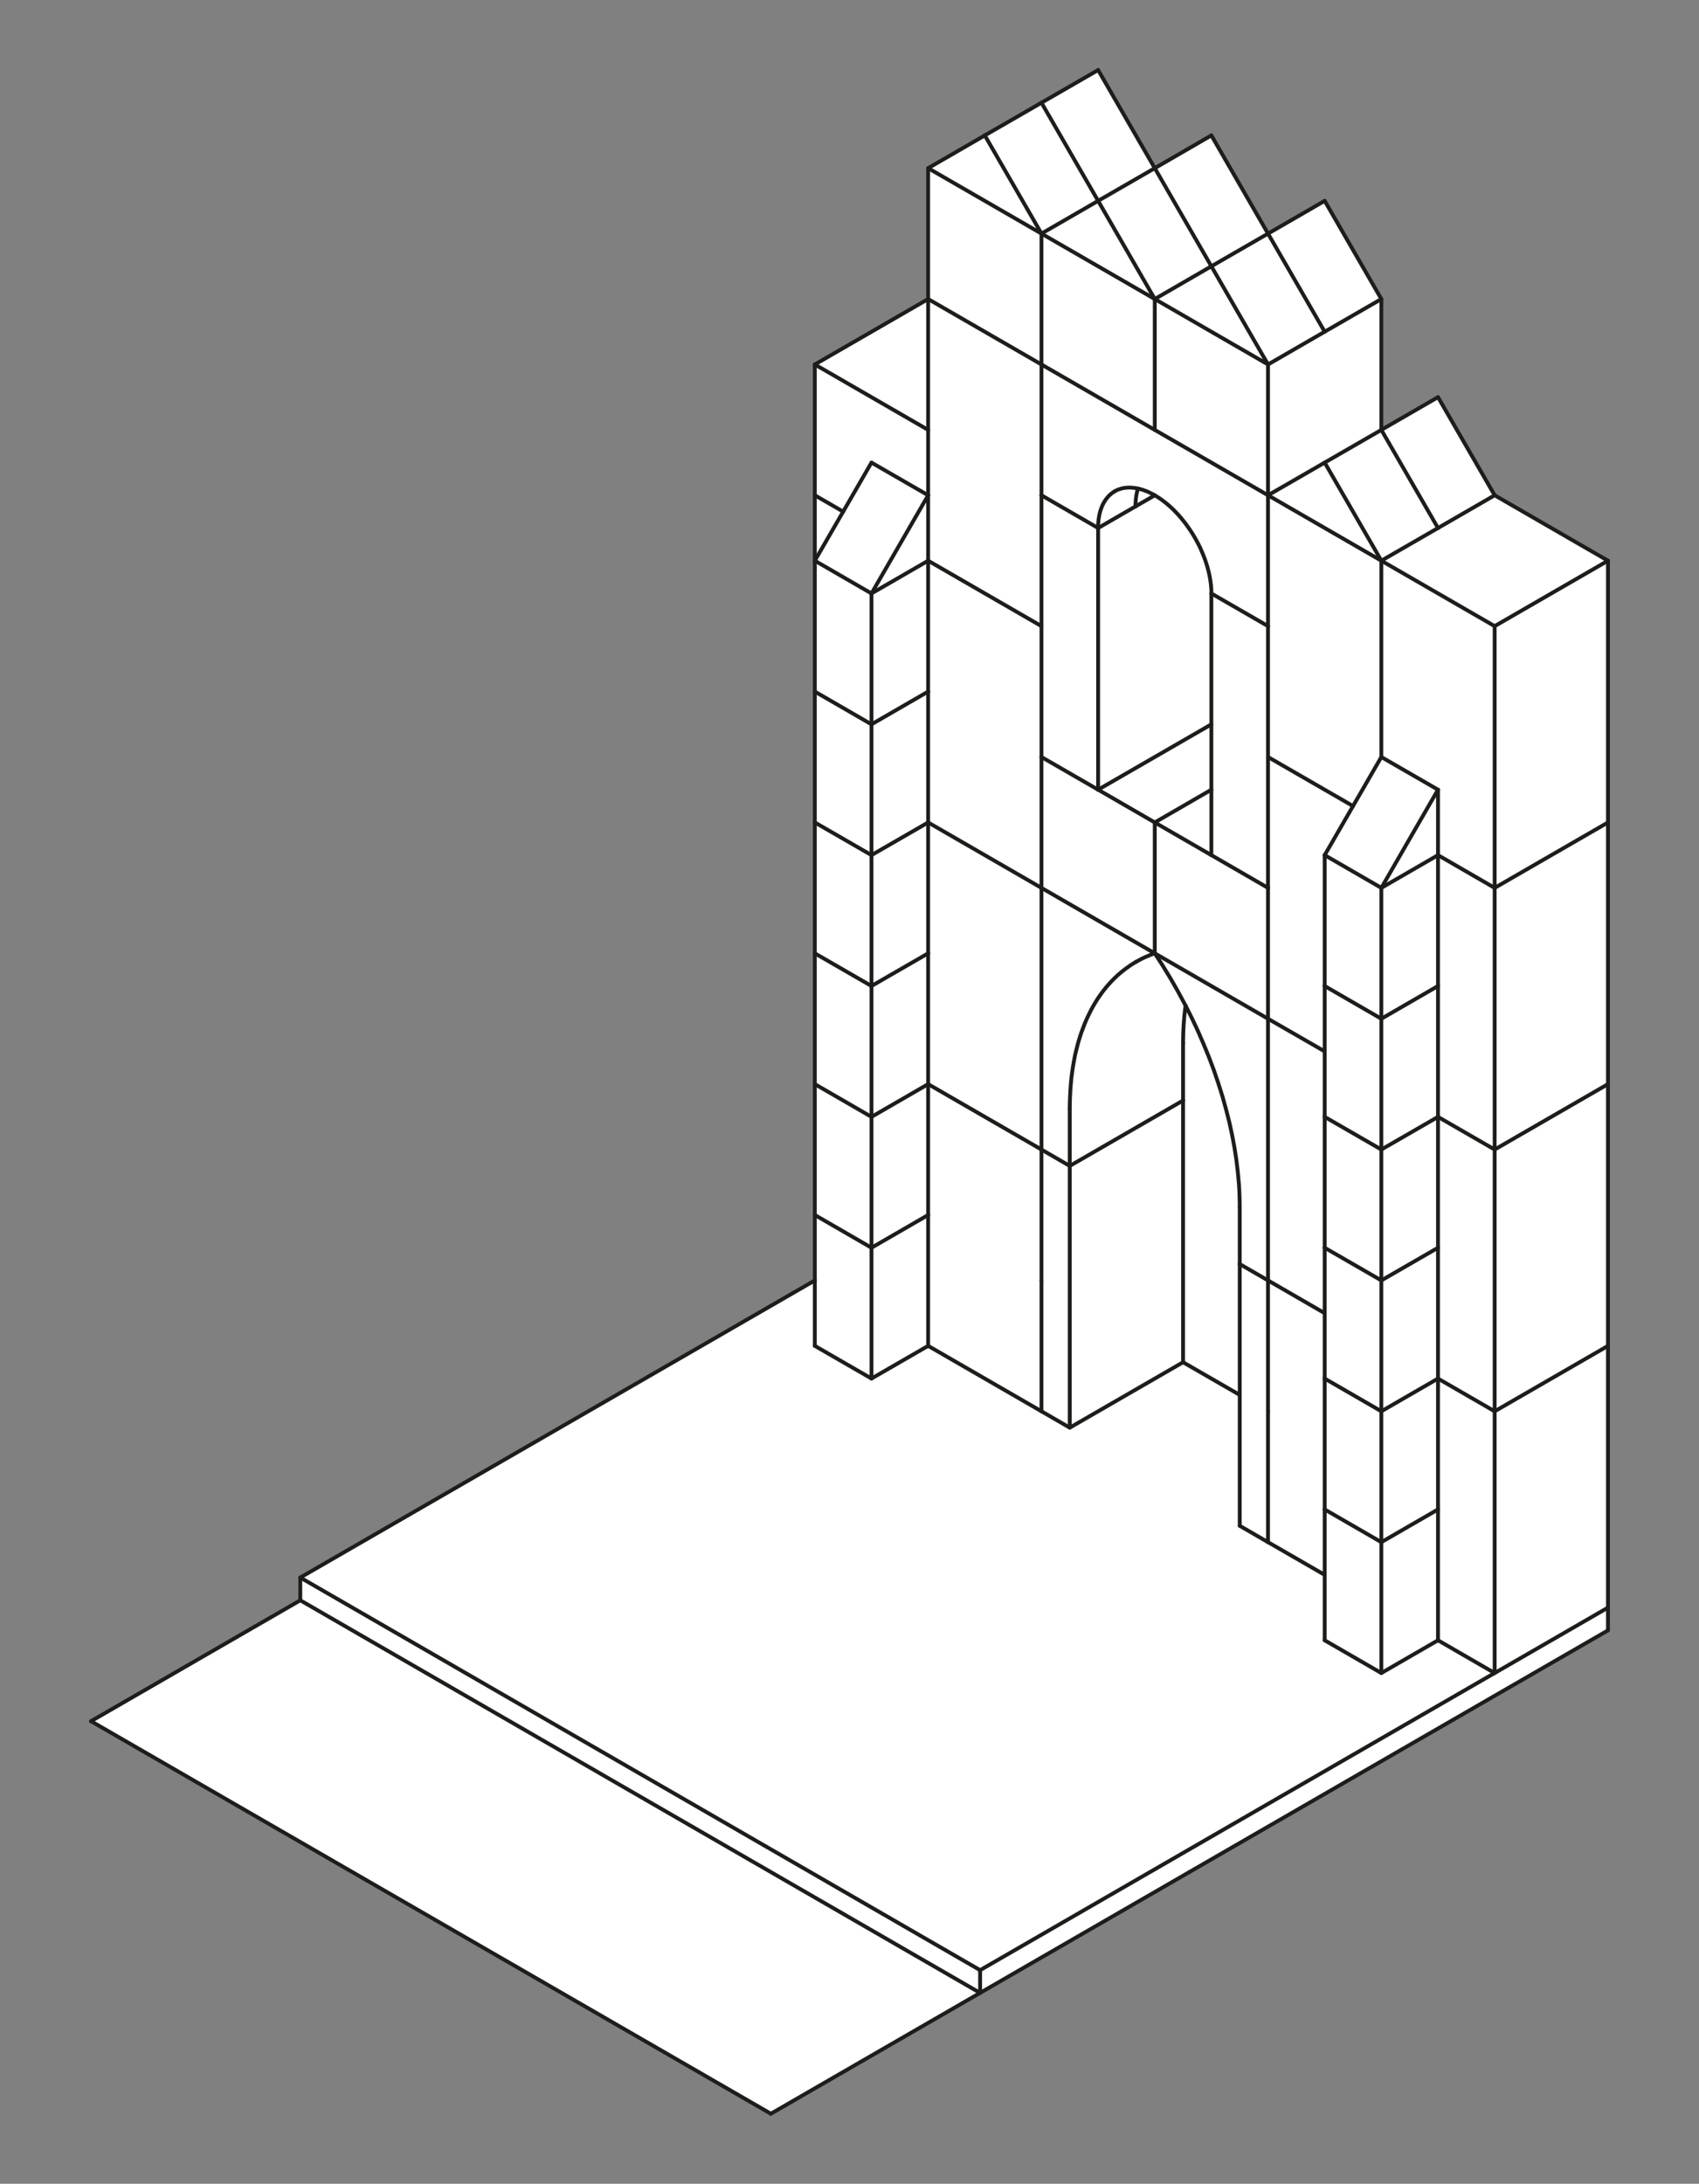 <svg xmlns="http://www.w3.org/2000/svg" viewBox="0 0 221 284"><rect x="0" y="0" width="221" height="284" fill="#808080" stroke="none"/><defs><style>.cls-1{fill:#fff;}.cls-2,.cls-3{fill:none;}.cls-2{stroke:#1d1d1b;stroke-linecap:round;stroke-linejoin:round;stroke-width:0.5px;}</style></defs><title>FranziskanerKlosterKirche</title><g id="Capa_2" data-name="Capa 2"><g id="Capa_2-2" data-name="Capa 2"><g id="POLYLINE"><polygon class="cls-1" points="209.15 209.07 209.15 212.03 154.71 243.46 127.49 259.18 127.49 256.22 194.41 217.58 194.42 217.58 209.15 209.07"/><polygon class="cls-1" points="209.15 175.03 209.15 209.07 194.42 217.58 194.42 183.54 209.15 175.03"/><polygon class="cls-1" points="209.15 140.99 209.15 175.03 194.42 183.54 194.42 149.5 209.15 140.99"/><polygon class="cls-1" points="209.15 106.96 209.15 140.99 194.42 149.5 194.42 115.47 209.15 106.96"/><polygon class="cls-1" points="209.15 72.92 209.15 106.96 194.42 115.47 194.42 81.43 209.15 72.92"/><polygon class="cls-1" points="209.15 72.92 194.42 81.43 179.68 72.92 187.05 68.67 194.42 64.41 209.15 72.92"/><polygon class="cls-1" points="194.42 183.54 194.42 217.58 194.41 217.58 187.05 213.32 187.05 196.3 187.05 179.29 194.42 183.54"/><polygon class="cls-1" points="194.42 149.5 194.42 183.54 187.05 179.29 187.05 179.28 187.05 162.27 187.05 145.25 194.42 149.5"/><polygon class="cls-1" points="194.42 115.47 194.42 149.5 187.05 145.25 187.05 128.23 187.05 111.21 194.42 115.47"/><polygon class="cls-1" points="194.42 81.43 194.42 115.47 187.05 111.21 187.05 102.7 179.68 98.45 179.68 72.92 194.42 81.43"/><rect class="cls-1" x="182.8" y="52.79" width="8.51" height="14.74" transform="translate(-5.01 101.62) rotate(-30.01)"/><polygon class="cls-1" points="187.05 213.32 194.41 217.58 127.49 256.22 39.06 205.16 105.99 166.52 105.99 175.03 113.36 179.28 120.73 175.03 135.46 183.54 139.15 185.67 153.89 177.16 161.26 181.41 161.26 198.43 164.94 200.56 172.31 204.81 172.31 213.32 179.68 217.58 187.04 213.32 187.05 213.32"/><polygon class="cls-1" points="187.05 196.3 187.05 213.32 187.04 213.32 179.68 217.58 179.68 200.56 187.05 196.3"/><polygon class="cls-1" points="187.05 179.29 187.05 196.3 179.68 200.56 179.68 183.54 187.04 179.28 187.05 179.29"/><polygon class="cls-1" points="187.05 179.28 187.05 179.29 187.04 179.28 187.05 179.28"/><polygon class="cls-1" points="187.05 162.27 187.05 179.28 187.04 179.28 179.68 183.54 179.68 166.52 187.05 162.27"/><polygon class="cls-1" points="187.05 145.25 187.05 162.27 179.68 166.52 179.68 149.5 187.05 145.25"/><polygon class="cls-1" points="187.05 128.23 187.05 145.25 179.68 149.5 179.68 132.49 187.05 128.23"/><polygon class="cls-1" points="187.05 111.21 187.05 128.23 179.68 132.49 179.68 115.47 187.05 111.21"/><polygon class="cls-1" points="187.05 102.7 187.05 111.21 179.68 115.47 187.05 102.7"/><rect class="cls-1" x="175.43" y="57.05" width="8.51" height="14.74" transform="translate(-8.13 98.5) rotate(-30.01)"/><polygon class="cls-1" points="187.05 102.7 179.68 115.47 172.31 111.21 175.99 104.83 179.68 98.45 187.05 102.7"/><polygon class="cls-1" points="179.68 200.56 179.68 217.58 172.31 213.32 172.31 204.81 172.31 196.3 179.68 200.56"/><polygon class="cls-1" points="179.68 183.54 179.68 200.56 172.31 196.3 172.31 179.28 179.68 183.54"/><polygon class="cls-1" points="179.68 166.52 179.68 183.54 172.31 179.28 172.31 170.78 172.31 162.27 179.68 166.52"/><polygon class="cls-1" points="179.68 149.5 179.68 166.52 172.31 162.27 172.31 145.25 179.68 149.5"/><polygon class="cls-1" points="172.31 136.73 172.31 128.23 179.68 132.49 179.68 149.5 172.31 145.25 172.31 136.73"/><polygon class="cls-1" points="179.68 115.47 179.68 132.49 172.31 128.23 172.31 111.21 179.68 115.47"/><polygon class="cls-1" points="179.68 72.92 179.68 98.45 175.99 104.83 164.94 98.45 164.94 81.43 164.94 64.41 179.68 72.92"/><polygon class="cls-1" points="179.68 38.89 179.68 55.91 172.31 60.16 164.94 64.41 164.94 47.4 172.31 43.14 179.68 38.89"/><polygon class="cls-1" points="172.31 26.12 179.68 38.89 172.31 43.14 164.94 30.38 172.31 26.12"/><polygon class="cls-1" points="172.31 60.16 179.68 72.92 164.94 64.41 172.31 60.16"/><polygon class="cls-1" points="175.99 104.83 172.31 111.21 172.31 128.23 172.31 136.73 164.94 132.49 164.94 115.47 164.94 98.45 175.99 104.83"/><polygon class="cls-1" points="172.31 196.3 172.31 204.81 164.94 200.56 164.94 183.54 164.94 166.52 172.31 170.78 172.31 179.28 172.31 196.3"/><polygon class="cls-1" points="172.31 162.27 172.31 170.78 164.94 166.52 164.94 132.49 172.31 136.73 172.31 145.25 172.31 162.27"/><polygon class="cls-1" points="164.94 30.38 172.31 43.14 164.94 47.4 157.57 34.63 164.94 30.38"/><polygon class="cls-1" points="164.94 183.54 164.94 200.56 161.26 198.43 161.26 181.41 161.26 164.39 164.94 166.52 164.94 183.54"/><polygon class="cls-1" points="164.94 132.49 164.94 166.52 161.26 164.39 161.26 156.93 161.25 156.2 161.23 155.46 161.19 154.71 161.15 153.95 161.01 152.4 160.82 150.82 160.57 149.21 160.26 147.57 159.89 145.91 159.47 144.23 158.99 142.54 158.46 140.84 157.87 139.14 157.23 137.45 156.55 135.76 155.81 134.08 155.03 132.42 154.21 130.79 154.21 130.78 153.27 129.02 152.28 127.3 151.26 125.61 150.2 123.98 164.94 132.49"/><polygon class="cls-1" points="164.94 115.47 164.94 132.49 150.2 123.98 150.2 106.96 157.57 111.21 164.94 115.47"/><polygon class="cls-1" points="164.94 98.45 164.94 115.47 157.57 111.21 157.57 102.72 157.57 102.7 157.57 94.2 157.57 77.18 164.94 81.43 164.94 98.45"/><polygon class="cls-1" points="164.94 64.41 164.94 81.43 157.57 77.18 157.57 76.99 157.56 76.79 157.55 76.6 157.54 76.4 157.52 76.19 157.5 75.98 157.48 75.77 157.45 75.56 157.38 75.12 157.29 74.67 157.18 74.21 157.05 73.75 156.91 73.27 156.75 72.79 156.57 72.31 156.37 71.83 156.15 71.34 155.92 70.86 155.68 70.39 155.41 69.91 155.14 69.45 154.85 69 154.55 68.56 154.23 68.13 153.91 67.72 153.59 67.32 153.25 66.94 152.91 66.58 152.57 66.24 152.23 65.91 151.89 65.61 151.54 65.33 151.37 65.2 151.2 65.07 151.03 64.95 150.86 64.83 150.7 64.72 150.53 64.61 150.37 64.51 150.2 64.41 150.04 64.32 149.87 64.23 149.71 64.15 149.54 64.07 149.37 63.99 149.2 63.92 149.03 63.85 148.86 63.78 148.69 63.72 148.52 63.67 148.35 63.62 148.17 63.57 148.03 63.54 148 63.53 147.83 63.5 147.66 63.47 147.49 63.45 147.32 63.43 147.15 63.42 147.07 63.41 146.98 63.41 146.9 63.41 146.82 63.41 146.73 63.41 146.65 63.42 146.57 63.42 146.49 63.43 146.41 63.44 146.33 63.45 146.25 63.46 146.17 63.47 146.09 63.49 146.01 63.5 145.94 63.52 145.86 63.54 145.78 63.56 145.71 63.59 145.63 63.61 145.56 63.64 145.48 63.66 145.41 63.69 145.34 63.72 145.27 63.75 145.2 63.79 145.13 63.82 145.06 63.86 144.99 63.9 144.92 63.94 144.86 63.98 144.79 64.02 144.73 64.07 144.67 64.11 144.6 64.16 144.54 64.21 144.48 64.26 144.42 64.31 144.36 64.36 144.31 64.42 144.25 64.47 144.19 64.53 144.14 64.59 144.09 64.65 144.03 64.71 143.98 64.77 143.93 64.83 143.88 64.9 143.84 64.96 143.79 65.03 143.74 65.1 143.7 65.17 143.66 65.24 143.61 65.31 143.57 65.38 143.53 65.45 143.49 65.53 143.42 65.68 143.35 65.84 143.29 65.99 143.22 66.16 143.17 66.32 143.12 66.49 143.07 66.66 143.03 66.84 142.99 67.01 142.96 67.19 142.93 67.37 142.9 67.55 142.88 67.74 142.86 67.92 142.85 68.11 142.84 68.29 142.83 68.48 142.83 68.67 135.46 64.41 135.46 47.4 150.2 55.91 164.94 64.41"/><polygon class="cls-1" points="164.94 47.4 164.94 64.41 150.2 55.91 150.2 38.89 164.94 47.4"/><polygon class="cls-1" points="157.57 17.61 164.94 30.38 157.57 34.63 150.2 21.87 157.57 17.61"/><polygon class="cls-1" points="157.57 34.63 164.94 47.4 150.2 38.89 157.57 34.63"/><polygon class="cls-1" points="161.26 164.39 161.26 181.41 153.89 177.16 153.89 143.12 153.89 135.66 153.91 134.41 153.97 133.18 154.01 132.57 154.07 131.97 154.14 131.37 154.21 130.79 155.03 132.42 155.81 134.08 156.55 135.76 157.23 137.45 157.87 139.14 158.46 140.84 158.99 142.54 159.47 144.23 159.89 145.91 160.26 147.57 160.57 149.21 160.82 150.82 161.01 152.4 161.15 153.95 161.19 154.71 161.23 155.46 161.25 156.2 161.26 156.93 161.26 164.39"/><polygon class="cls-1" points="157.57 102.72 157.57 111.21 150.2 106.96 157.57 102.7 157.57 102.72"/><polygon class="cls-1" points="157.57 94.2 157.57 102.7 150.2 106.96 142.83 102.7 157.57 94.2"/><polygon class="cls-1" points="157.57 77.18 157.57 94.2 142.83 102.7 142.83 68.67 147.7 65.86 150.19 64.42 150.2 64.41 150.37 64.51 150.53 64.61 150.7 64.72 150.86 64.83 151.03 64.95 151.2 65.07 151.37 65.2 151.54 65.33 151.89 65.61 152.23 65.91 152.57 66.24 152.91 66.58 153.25 66.94 153.59 67.32 153.91 67.72 154.23 68.13 154.55 68.56 154.85 69 155.14 69.45 155.41 69.91 155.68 70.39 155.92 70.86 156.15 71.34 156.37 71.83 156.57 72.31 156.75 72.79 156.91 73.27 157.05 73.75 157.18 74.21 157.29 74.67 157.38 75.12 157.45 75.56 157.48 75.77 157.5 75.98 157.52 76.19 157.54 76.4 157.55 76.6 157.56 76.79 157.57 76.99 157.57 77.18"/><polygon class="cls-1" points="150.2 21.87 157.57 34.63 150.2 38.89 142.83 26.12 150.2 21.87"/><polygon class="cls-1" points="154.21 130.78 154.21 130.79 154.14 131.37 154.07 131.97 154.01 132.57 153.97 133.18 153.91 134.41 153.89 135.66 153.89 143.12 139.15 151.63 139.15 144.16 139.16 143.36 139.18 142.57 139.22 141.78 139.28 140.99 139.36 140.22 139.45 139.46 139.57 138.7 139.69 137.96 139.84 137.23 140.01 136.51 140.19 135.8 140.39 135.11 140.61 134.43 140.84 133.77 141.1 133.12 141.37 132.49 141.66 131.88 141.96 131.28 142.12 130.99 142.28 130.71 142.45 130.42 142.62 130.15 142.79 129.88 142.97 129.61 143.15 129.35 143.34 129.09 143.53 128.84 143.72 128.59 143.92 128.35 144.12 128.12 144.33 127.89 144.53 127.66 144.75 127.44 144.96 127.23 145.18 127.02 145.4 126.81 145.62 126.62 145.85 126.42 146.08 126.24 146.32 126.05 146.55 125.88 146.79 125.71 147.04 125.54 147.28 125.38 147.53 125.23 147.78 125.08 148.07 124.92 148.37 124.76 148.67 124.61 148.97 124.47 149.27 124.34 149.58 124.21 149.89 124.09 150.2 123.98 151.26 125.61 152.28 127.3 153.27 129.02 154.21 130.78"/><polygon class="cls-1" points="153.89 143.12 153.89 177.16 139.15 185.67 139.15 151.63 153.89 143.12"/><polygon class="cls-1" points="150.2 106.96 150.2 123.98 149.95 123.83 135.46 115.47 135.46 98.45 142.83 102.7 150.2 106.96"/><polygon class="cls-1" points="150.2 38.89 150.2 55.91 135.46 47.4 135.46 30.38 150.2 38.89"/><rect class="cls-1" x="138.58" y="10.25" width="8.51" height="14.74" transform="translate(10.34 73.8) rotate(-30.01)"/><polygon class="cls-1" points="142.83 26.12 150.2 38.89 135.46 30.38 142.83 26.12"/><polygon class="cls-1" points="150.2 64.41 150.19 64.42 147.7 65.86 147.7 65.56 147.72 65.26 147.73 65.11 147.74 64.96 147.76 64.81 147.78 64.67 147.8 64.52 147.82 64.38 147.85 64.23 147.88 64.09 147.91 63.95 147.95 63.81 147.98 63.67 148.03 63.54 148.17 63.57 148.35 63.62 148.52 63.67 148.69 63.72 148.86 63.78 149.03 63.85 149.2 63.92 149.37 63.99 149.54 64.07 149.71 64.15 149.87 64.23 150.04 64.32 150.2 64.41"/><polygon class="cls-1" points="150.2 123.98 149.89 124.09 149.58 124.21 149.27 124.34 148.97 124.47 148.67 124.61 148.37 124.76 148.07 124.92 147.78 125.08 147.53 125.23 147.28 125.38 147.04 125.54 146.79 125.71 146.55 125.88 146.32 126.05 146.08 126.24 145.85 126.42 145.62 126.62 145.4 126.81 145.18 127.02 144.96 127.23 144.75 127.44 144.53 127.66 144.33 127.89 144.12 128.12 143.92 128.35 143.72 128.59 143.53 128.84 143.34 129.09 143.15 129.35 142.97 129.61 142.79 129.88 142.62 130.15 142.45 130.42 142.28 130.71 142.12 130.99 141.96 131.28 141.66 131.88 141.37 132.49 141.1 133.12 140.84 133.77 140.61 134.43 140.39 135.11 140.19 135.8 140.01 136.51 139.84 137.23 139.69 137.96 139.57 138.7 139.45 139.46 139.36 140.22 139.28 140.99 139.22 141.78 139.18 142.57 139.16 143.36 139.15 144.16 139.15 151.63 135.46 149.5 135.46 115.47 149.95 123.83 150.2 123.98"/><polygon class="cls-1" points="148.03 63.54 147.98 63.67 147.95 63.81 147.91 63.95 147.88 64.09 147.85 64.23 147.82 64.38 147.8 64.52 147.78 64.67 147.76 64.81 147.74 64.96 147.73 65.11 147.72 65.26 147.7 65.56 147.7 65.86 142.83 68.67 142.83 68.48 142.84 68.29 142.85 68.11 142.86 67.92 142.88 67.74 142.9 67.55 142.93 67.37 142.96 67.19 142.99 67.01 143.03 66.84 143.07 66.66 143.12 66.49 143.17 66.32 143.22 66.16 143.29 65.99 143.35 65.84 143.42 65.68 143.49 65.53 143.53 65.45 143.57 65.38 143.61 65.31 143.66 65.24 143.7 65.17 143.74 65.1 143.79 65.03 143.84 64.96 143.88 64.9 143.93 64.83 143.98 64.77 144.03 64.71 144.09 64.65 144.14 64.59 144.19 64.53 144.25 64.47 144.31 64.42 144.36 64.36 144.42 64.31 144.48 64.26 144.54 64.21 144.6 64.16 144.67 64.11 144.73 64.07 144.79 64.02 144.86 63.98 144.92 63.94 144.99 63.9 145.06 63.86 145.13 63.82 145.2 63.79 145.27 63.75 145.34 63.72 145.41 63.69 145.48 63.66 145.56 63.64 145.63 63.61 145.71 63.59 145.78 63.56 145.86 63.54 145.94 63.52 146.01 63.5 146.09 63.49 146.17 63.47 146.25 63.46 146.33 63.45 146.41 63.44 146.49 63.43 146.57 63.42 146.65 63.42 146.73 63.41 146.82 63.41 146.9 63.41 146.98 63.41 147.07 63.41 147.15 63.42 147.32 63.43 147.49 63.45 147.66 63.47 147.83 63.5 148 63.53 148.03 63.54"/><polygon class="cls-1" points="142.83 68.67 142.83 102.7 135.46 98.45 135.46 81.43 135.46 64.42 135.46 64.41 142.83 68.67"/><polygon class="cls-1" points="135.46 13.36 142.83 26.12 135.46 30.38 128.1 17.61 135.46 13.36"/><polygon class="cls-1" points="139.15 151.63 139.15 185.67 135.46 183.54 135.46 166.52 135.46 149.5 139.15 151.63"/><polygon class="cls-1" points="135.46 166.52 135.46 183.54 120.73 175.03 120.73 158.01 120.73 140.99 135.46 149.5 135.46 166.52"/><polygon class="cls-1" points="135.46 115.47 135.46 149.5 120.73 140.99 120.73 123.98 120.73 106.96 135.46 115.47"/><polygon class="cls-1" points="135.46 98.45 135.46 115.47 120.73 106.96 120.73 89.94 120.73 72.92 135.46 81.43 135.46 98.45"/><polygon class="cls-1" points="135.46 64.42 135.46 81.43 120.73 72.92 120.73 64.41 120.73 55.91 120.73 38.89 135.46 47.4 135.46 64.41 135.46 64.42"/><polygon class="cls-1" points="135.46 30.38 135.46 47.4 120.73 38.89 120.73 21.87 135.46 30.38"/><polygon class="cls-1" points="128.1 17.61 135.46 30.38 120.73 21.87 128.1 17.61"/><polygon class="cls-1" points="127.49 256.22 127.49 259.18 39.06 208.12 39.06 205.16 127.49 256.22"/><polygon class="cls-1" points="127.49 259.18 100.27 274.89 11.84 223.84 39.06 208.12 127.49 259.18"/><polygon class="cls-1" points="120.73 158.01 120.73 175.03 113.36 179.28 113.36 162.27 120.73 158.01"/><polygon class="cls-1" points="120.73 140.99 120.73 158.01 113.36 162.27 113.36 145.25 120.73 140.99"/><polygon class="cls-1" points="120.73 123.98 120.73 140.99 113.36 145.25 113.36 128.23 120.73 123.98"/><polygon class="cls-1" points="120.73 106.96 120.73 123.98 113.36 128.23 113.36 111.21 120.73 106.96"/><polygon class="cls-1" points="120.73 89.94 120.73 106.96 113.36 111.21 113.36 94.2 120.73 89.94"/><polygon class="cls-1" points="120.73 72.92 120.73 89.94 113.36 94.2 113.36 77.18 120.73 72.92"/><polygon class="cls-1" points="120.73 64.41 120.73 72.92 113.36 77.18 120.73 64.41"/><polygon class="cls-1" points="120.73 55.91 120.73 64.41 113.36 60.16 109.67 66.54 105.99 64.41 105.99 47.4 120.73 55.91"/><polygon class="cls-1" points="120.73 38.89 120.73 55.91 105.99 47.4 120.73 38.89"/><polygon class="cls-1" points="120.73 64.41 113.36 77.18 105.99 72.92 109.67 66.54 113.36 60.16 120.73 64.41"/><polygon class="cls-1" points="113.36 162.27 113.36 179.28 105.99 175.03 105.99 166.52 105.99 158.01 113.36 162.27"/><polygon class="cls-1" points="113.36 145.25 113.36 162.27 105.99 158.01 105.99 140.99 113.36 145.25"/><polygon class="cls-1" points="113.36 128.23 113.36 145.25 105.99 140.99 105.99 123.98 113.36 128.23"/><polygon class="cls-1" points="113.36 111.21 113.36 128.23 105.99 123.98 105.99 106.96 113.36 111.21"/><polygon class="cls-1" points="113.36 94.2 113.36 111.21 105.99 106.96 105.99 89.94 113.36 94.2"/><polygon class="cls-1" points="113.36 77.18 113.36 94.2 105.99 89.94 105.99 72.92 113.36 77.18"/><polygon class="cls-1" points="109.67 66.54 105.99 72.92 105.99 64.41 109.67 66.54"/></g><g id="POLYLINE-2" data-name="POLYLINE"><line class="cls-2" x1="105.99" y1="47.4" x2="120.73" y2="38.89"/></g><g id="POLYLINE-3" data-name="POLYLINE"><line class="cls-2" x1="164.94" y1="64.41" x2="164.94" y2="81.43"/></g><g id="POLYLINE-4" data-name="POLYLINE"><line class="cls-2" x1="172.31" y1="196.3" x2="172.31" y2="179.28"/></g><g id="POLYLINE-5" data-name="POLYLINE"><line class="cls-2" x1="179.68" y1="200.56" x2="172.31" y2="196.3"/></g><g id="POLYLINE-6" data-name="POLYLINE"><line class="cls-2" x1="187.05" y1="179.28" x2="187.05" y2="196.3"/></g><g id="POLYLINE-7" data-name="POLYLINE"><line class="cls-2" x1="187.05" y1="196.3" x2="179.68" y2="200.56"/></g><g id="POLYLINE-8" data-name="POLYLINE"><line class="cls-2" x1="172.31" y1="128.23" x2="172.31" y2="111.21"/></g><g id="POLYLINE-9" data-name="POLYLINE"><line class="cls-2" x1="179.68" y1="132.49" x2="172.31" y2="128.23"/></g><g id="POLYLINE-10" data-name="POLYLINE"><line class="cls-2" x1="187.05" y1="111.21" x2="187.05" y2="128.23"/></g><g id="POLYLINE-11" data-name="POLYLINE"><line class="cls-2" x1="187.05" y1="128.23" x2="179.68" y2="132.49"/></g><g id="POLYLINE-12" data-name="POLYLINE"><line class="cls-2" x1="194.42" y1="115.47" x2="209.16" y2="106.96"/></g><g id="POLYLINE-13" data-name="POLYLINE"><line class="cls-2" x1="194.42" y1="64.41" x2="209.16" y2="72.92"/></g><g id="POLYLINE-14" data-name="POLYLINE"><line class="cls-2" x1="209.16" y1="106.96" x2="209.16" y2="72.92"/></g><g id="POLYLINE-15" data-name="POLYLINE"><line class="cls-2" x1="179.68" y1="72.92" x2="194.42" y2="81.43"/></g><g id="POLYLINE-16" data-name="POLYLINE"><line class="cls-2" x1="209.16" y1="72.92" x2="194.42" y2="81.43"/></g><g id="POLYLINE-17" data-name="POLYLINE"><line class="cls-2" x1="164.94" y1="115.47" x2="157.57" y2="111.21"/></g><g id="POLYLINE-18" data-name="POLYLINE"><line class="cls-2" x1="120.73" y1="55.91" x2="105.99" y2="47.4"/></g><g id="POLYLINE-19" data-name="POLYLINE"><line class="cls-2" x1="105.99" y1="64.41" x2="105.99" y2="47.4"/></g><g id="POLYLINE-20" data-name="POLYLINE"><line class="cls-2" x1="157.57" y1="102.7" x2="150.21" y2="106.96"/></g><g id="POLYLINE-21" data-name="POLYLINE"><line class="cls-2" x1="179.68" y1="72.92" x2="179.68" y2="98.45"/></g><g id="POLYLINE-22" data-name="POLYLINE"><line class="cls-2" x1="194.42" y1="149.5" x2="209.16" y2="140.99"/></g><g id="POLYLINE-23" data-name="POLYLINE"><line class="cls-2" x1="209.16" y1="140.99" x2="209.16" y2="106.96"/></g><g id="POLYLINE-24" data-name="POLYLINE"><line class="cls-2" x1="179.68" y1="38.89" x2="172.31" y2="26.12"/></g><g id="POLYLINE-25" data-name="POLYLINE"><line class="cls-2" x1="172.31" y1="26.12" x2="164.94" y2="30.38"/></g><g id="POLYLINE-26" data-name="POLYLINE"><line class="cls-2" x1="179.68" y1="38.89" x2="172.31" y2="43.14"/></g><g id="POLYLINE-27" data-name="POLYLINE"><line class="cls-2" x1="164.94" y1="30.38" x2="157.57" y2="17.61"/></g><g id="POLYLINE-28" data-name="POLYLINE"><line class="cls-2" x1="157.57" y1="17.61" x2="150.21" y2="21.87"/></g><g id="POLYLINE-29" data-name="POLYLINE"><line class="cls-2" x1="150.21" y1="55.91" x2="135.47" y2="47.4"/></g><g id="POLYLINE-30" data-name="POLYLINE"><line class="cls-2" x1="113.36" y1="94.2" x2="120.73" y2="89.94"/></g><g id="POLYLINE-31" data-name="POLYLINE"><line class="cls-2" x1="105.99" y1="89.94" x2="113.36" y2="94.2"/></g><g id="POLYLINE-32" data-name="POLYLINE"><line class="cls-2" x1="105.99" y1="72.92" x2="105.99" y2="89.94"/></g><g id="POLYLINE-33" data-name="POLYLINE"><line class="cls-2" x1="11.84" y1="223.84" x2="100.27" y2="274.89"/></g><g id="POLYLINE-34" data-name="POLYLINE"><polyline class="cls-2" points="150.21 123.98 151.26 125.61 152.29 127.3 153.27 129.02 154.22 130.79"/></g><g id="POLYLINE-35" data-name="POLYLINE"><line class="cls-2" x1="161.26" y1="156.93" x2="161.26" y2="164.39"/></g><g id="POLYLINE-36" data-name="POLYLINE"><line class="cls-2" x1="179.68" y1="55.91" x2="172.31" y2="60.16"/></g><g id="POLYLINE-37" data-name="POLYLINE"><line class="cls-2" x1="179.68" y1="72.92" x2="172.31" y2="60.16"/></g><g id="POLYLINE-38" data-name="POLYLINE"><line class="cls-2" x1="187.05" y1="68.67" x2="179.68" y2="72.92"/></g><g id="POLYLINE-39" data-name="POLYLINE"><line class="cls-2" x1="187.05" y1="111.21" x2="194.42" y2="115.47"/></g><g id="POLYLINE-40" data-name="POLYLINE"><line class="cls-2" x1="194.42" y1="81.43" x2="194.42" y2="115.47"/></g><g id="POLYLINE-41" data-name="POLYLINE"><line class="cls-2" x1="157.57" y1="111.21" x2="157.57" y2="102.72"/></g><g id="POLYLINE-42" data-name="POLYLINE"><line class="cls-2" x1="172.31" y1="162.27" x2="172.31" y2="145.25"/></g><g id="POLYLINE-43" data-name="POLYLINE"><line class="cls-2" x1="179.68" y1="166.52" x2="172.31" y2="162.27"/></g><g id="POLYLINE-44" data-name="POLYLINE"><line class="cls-2" x1="187.05" y1="145.25" x2="187.05" y2="162.27"/></g><g id="POLYLINE-45" data-name="POLYLINE"><line class="cls-2" x1="187.05" y1="162.27" x2="179.68" y2="166.52"/></g><g id="POLYLINE-46" data-name="POLYLINE"><line class="cls-2" x1="179.68" y1="183.54" x2="172.31" y2="179.28"/></g><g id="POLYLINE-47" data-name="POLYLINE"><line class="cls-2" x1="187.05" y1="179.28" x2="179.68" y2="183.54"/></g><g id="POLYLINE-48" data-name="POLYLINE"><line class="cls-2" x1="179.68" y1="217.58" x2="172.31" y2="213.32"/></g><g id="POLYLINE-49" data-name="POLYLINE"><line class="cls-2" x1="187.05" y1="196.3" x2="187.05" y2="213.32"/></g><g id="POLYLINE-50" data-name="POLYLINE"><line class="cls-2" x1="187.05" y1="213.32" x2="179.68" y2="217.58"/></g><g id="POLYLINE-51" data-name="POLYLINE"><line class="cls-2" x1="194.42" y1="183.54" x2="209.16" y2="175.03"/></g><g id="POLYLINE-52" data-name="POLYLINE"><line class="cls-2" x1="209.16" y1="175.03" x2="209.16" y2="140.99"/></g><g id="POLYLINE-53" data-name="POLYLINE"><line class="cls-2" x1="187.06" y1="179.29" x2="194.42" y2="183.54"/></g><g id="POLYLINE-54" data-name="POLYLINE"><line class="cls-2" x1="164.94" y1="132.49" x2="172.32" y2="136.74"/></g><g id="POLYLINE-55" data-name="POLYLINE"><line class="cls-2" x1="164.94" y1="98.45" x2="176" y2="104.83"/></g><g id="POLYLINE-56" data-name="POLYLINE"><line class="cls-2" x1="150.21" y1="106.96" x2="157.57" y2="111.21"/></g><g id="POLYLINE-57" data-name="POLYLINE"><line class="cls-2" x1="164.94" y1="115.47" x2="164.94" y2="132.49"/></g><g id="POLYLINE-58" data-name="POLYLINE"><line class="cls-2" x1="164.94" y1="64.41" x2="150.21" y2="55.91"/></g><g id="POLYLINE-59" data-name="POLYLINE"><line class="cls-2" x1="179.68" y1="38.89" x2="179.68" y2="55.91"/></g><g id="POLYLINE-60" data-name="POLYLINE"><line class="cls-2" x1="157.57" y1="34.63" x2="150.21" y2="21.87"/></g><g id="POLYLINE-61" data-name="POLYLINE"><line class="cls-2" x1="150.21" y1="21.87" x2="142.84" y2="26.12"/></g><g id="POLYLINE-62" data-name="POLYLINE"><line class="cls-2" x1="150.21" y1="38.89" x2="142.84" y2="26.12"/></g><g id="POLYLINE-63" data-name="POLYLINE"><line class="cls-2" x1="142.84" y1="26.12" x2="135.47" y2="30.38"/></g><g id="POLYLINE-64" data-name="POLYLINE"><line class="cls-2" x1="135.47" y1="30.38" x2="150.21" y2="38.89"/></g><g id="POLYLINE-65" data-name="POLYLINE"><line class="cls-2" x1="142.84" y1="26.12" x2="135.47" y2="13.36"/></g><g id="POLYLINE-66" data-name="POLYLINE"><line class="cls-2" x1="135.47" y1="13.36" x2="128.1" y2="17.61"/></g><g id="POLYLINE-67" data-name="POLYLINE"><line class="cls-2" x1="135.47" y1="30.38" x2="128.1" y2="17.61"/></g><g id="POLYLINE-68" data-name="POLYLINE"><line class="cls-2" x1="128.1" y1="17.61" x2="120.73" y2="21.87"/></g><g id="POLYLINE-69" data-name="POLYLINE"><line class="cls-2" x1="120.73" y1="21.87" x2="135.47" y2="30.38"/></g><g id="POLYLINE-70" data-name="POLYLINE"><line class="cls-2" x1="194.42" y1="64.41" x2="187.05" y2="51.65"/></g><g id="POLYLINE-71" data-name="POLYLINE"><line class="cls-2" x1="187.05" y1="51.65" x2="179.68" y2="55.91"/></g><g id="POLYLINE-72" data-name="POLYLINE"><line class="cls-2" x1="187.05" y1="68.67" x2="179.68" y2="55.91"/></g><g id="POLYLINE-73" data-name="POLYLINE"><line class="cls-2" x1="194.42" y1="64.41" x2="187.05" y2="68.67"/></g><g id="POLYLINE-74" data-name="POLYLINE"><line class="cls-2" x1="150.21" y1="21.87" x2="142.84" y2="9.11"/></g><g id="POLYLINE-75" data-name="POLYLINE"><line class="cls-2" x1="142.84" y1="9.11" x2="135.47" y2="13.36"/></g><g id="POLYLINE-76" data-name="POLYLINE"><line class="cls-2" x1="135.47" y1="47.4" x2="135.47" y2="30.38"/></g><g id="POLYLINE-77" data-name="POLYLINE"><line class="cls-2" x1="120.73" y1="38.89" x2="120.73" y2="21.87"/></g><g id="POLYLINE-78" data-name="POLYLINE"><line class="cls-2" x1="127.49" y1="259.18" x2="39.06" y2="208.12"/></g><g id="POLYLINE-79" data-name="POLYLINE"><line class="cls-2" x1="39.06" y1="208.12" x2="39.06" y2="205.16"/></g><g id="POLYLINE-80" data-name="POLYLINE"><line class="cls-2" x1="39.06" y1="205.16" x2="105.99" y2="166.52"/></g><g id="POLYLINE-81" data-name="POLYLINE"><line class="cls-2" x1="127.49" y1="256.22" x2="127.49" y2="259.18"/></g><g id="POLYLINE-82" data-name="POLYLINE"><line class="cls-2" x1="209.16" y1="209.07" x2="209.16" y2="212.03"/></g><g id="POLYLINE-83" data-name="POLYLINE"><line class="cls-2" x1="164.94" y1="200.56" x2="172.31" y2="204.81"/></g><g id="POLYLINE-84" data-name="POLYLINE"><line class="cls-2" x1="164.94" y1="183.54" x2="164.94" y2="200.56"/></g><g id="POLYLINE-85" data-name="POLYLINE"><line class="cls-2" x1="194.42" y1="217.58" x2="209.16" y2="209.07"/></g><g id="POLYLINE-86" data-name="POLYLINE"><line class="cls-2" x1="209.16" y1="209.07" x2="209.16" y2="175.03"/></g><g id="POLYLINE-87" data-name="POLYLINE"><line class="cls-2" x1="135.47" y1="183.54" x2="135.47" y2="166.52"/></g><g id="POLYLINE-88" data-name="POLYLINE"><line class="cls-2" x1="153.89" y1="143.12" x2="153.89" y2="177.16"/></g><g id="POLYLINE-89" data-name="POLYLINE"><line class="cls-2" x1="139.15" y1="185.67" x2="153.89" y2="177.16"/></g><g id="POLYLINE-90" data-name="POLYLINE"><line class="cls-2" x1="139.15" y1="151.63" x2="135.47" y2="149.5"/></g><g id="POLYLINE-91" data-name="POLYLINE"><line class="cls-2" x1="139.15" y1="185.67" x2="135.47" y2="183.54"/></g><g id="POLYLINE-92" data-name="POLYLINE"><line class="cls-2" x1="153.89" y1="177.16" x2="161.26" y2="181.41"/></g><g id="POLYLINE-93" data-name="POLYLINE"><line class="cls-2" x1="194.42" y1="183.54" x2="194.42" y2="217.58"/></g><g id="POLYLINE-94" data-name="POLYLINE"><line class="cls-2" x1="139.15" y1="185.67" x2="139.15" y2="151.63"/></g><g id="POLYLINE-95" data-name="POLYLINE"><line class="cls-2" x1="187.05" y1="213.32" x2="194.42" y2="217.58"/></g><g id="POLYLINE-96" data-name="POLYLINE"><line class="cls-2" x1="187.04" y1="179.28" x2="187.05" y2="179.29"/></g><g id="POLYLINE-97" data-name="POLYLINE"><line class="cls-2" x1="179.68" y1="166.52" x2="179.68" y2="149.5"/></g><g id="POLYLINE-98" data-name="POLYLINE"><line class="cls-2" x1="187.05" y1="162.27" x2="187.05" y2="179.28"/></g><g id="POLYLINE-99" data-name="POLYLINE"><line class="cls-2" x1="179.68" y1="217.58" x2="179.68" y2="200.56"/></g><g id="POLYLINE-100" data-name="POLYLINE"><line class="cls-2" x1="194.42" y1="149.5" x2="194.42" y2="183.54"/></g><g id="POLYLINE-101" data-name="POLYLINE"><line class="cls-2" x1="187.05" y1="145.25" x2="194.42" y2="149.5"/></g><g id="POLYLINE-102" data-name="POLYLINE"><line class="cls-2" x1="39.06" y1="208.12" x2="11.84" y2="223.84"/></g><g id="POLYLINE-103" data-name="POLYLINE"><line class="cls-2" x1="157.57" y1="102.72" x2="157.57" y2="102.7"/></g><g id="POLYLINE-104" data-name="POLYLINE"><line class="cls-2" x1="154.71" y1="243.46" x2="209.16" y2="212.03"/></g><g id="POLYLINE-105" data-name="POLYLINE"><line class="cls-2" x1="179.68" y1="200.56" x2="179.68" y2="183.54"/></g><g id="POLYLINE-106" data-name="POLYLINE"><line class="cls-2" x1="39.06" y1="205.16" x2="127.49" y2="256.22"/></g><g id="POLYLINE-107" data-name="POLYLINE"><line class="cls-2" x1="127.49" y1="256.22" x2="194.41" y2="217.58"/></g><g id="POLYLINE-108" data-name="POLYLINE"><line class="cls-2" x1="172.31" y1="43.14" x2="164.94" y2="30.38"/></g><g id="POLYLINE-109" data-name="POLYLINE"><line class="cls-2" x1="164.94" y1="30.38" x2="157.57" y2="34.63"/></g><g id="POLYLINE-110" data-name="POLYLINE"><line class="cls-2" x1="164.94" y1="47.4" x2="157.57" y2="34.63"/></g><g id="POLYLINE-111" data-name="POLYLINE"><line class="cls-2" x1="172.31" y1="43.14" x2="164.94" y2="47.4"/></g><g id="POLYLINE-112" data-name="POLYLINE"><line class="cls-2" x1="157.57" y1="34.63" x2="150.21" y2="38.89"/></g><g id="POLYLINE-113" data-name="POLYLINE"><line class="cls-2" x1="150.21" y1="38.89" x2="164.94" y2="47.4"/></g><g id="POLYLINE-114" data-name="POLYLINE"><line class="cls-2" x1="135.47" y1="47.4" x2="120.73" y2="38.89"/></g><g id="POLYLINE-115" data-name="POLYLINE"><line class="cls-2" x1="135.47" y1="115.47" x2="135.47" y2="98.45"/></g><g id="POLYLINE-116" data-name="POLYLINE"><line class="cls-2" x1="135.47" y1="81.43" x2="120.73" y2="72.92"/></g><g id="POLYLINE-117" data-name="POLYLINE"><line class="cls-2" x1="135.47" y1="115.47" x2="120.73" y2="106.96"/></g><g id="POLYLINE-118" data-name="POLYLINE"><line class="cls-2" x1="113.36" y1="145.25" x2="120.73" y2="140.99"/></g><g id="POLYLINE-119" data-name="POLYLINE"><line class="cls-2" x1="105.99" y1="140.99" x2="113.36" y2="145.25"/></g><g id="POLYLINE-120" data-name="POLYLINE"><line class="cls-2" x1="120.73" y1="140.99" x2="120.73" y2="123.98"/></g><g id="POLYLINE-121" data-name="POLYLINE"><line class="cls-2" x1="105.99" y1="123.98" x2="105.99" y2="140.99"/></g><g id="POLYLINE-122" data-name="POLYLINE"><line class="cls-2" x1="113.36" y1="128.23" x2="120.73" y2="123.98"/></g><g id="POLYLINE-123" data-name="POLYLINE"><line class="cls-2" x1="105.99" y1="123.98" x2="113.36" y2="128.23"/></g><g id="POLYLINE-124" data-name="POLYLINE"><line class="cls-2" x1="105.99" y1="106.96" x2="105.99" y2="123.98"/></g><g id="POLYLINE-125" data-name="POLYLINE"><line class="cls-2" x1="113.36" y1="111.21" x2="113.36" y2="128.23"/></g><g id="POLYLINE-126" data-name="POLYLINE"><line class="cls-2" x1="113.36" y1="162.27" x2="120.73" y2="158.01"/></g><g id="POLYLINE-127" data-name="POLYLINE"><line class="cls-2" x1="105.99" y1="158.01" x2="113.36" y2="162.27"/></g><g id="POLYLINE-128" data-name="POLYLINE"><line class="cls-2" x1="120.73" y1="158.01" x2="120.73" y2="140.99"/></g><g id="POLYLINE-129" data-name="POLYLINE"><line class="cls-2" x1="105.99" y1="140.99" x2="105.99" y2="158.01"/></g><g id="POLYLINE-130" data-name="POLYLINE"><line class="cls-2" x1="179.68" y1="149.5" x2="172.31" y2="145.25"/></g><g id="POLYLINE-131" data-name="POLYLINE"><line class="cls-2" x1="187.05" y1="145.25" x2="179.68" y2="149.5"/></g><g id="POLYLINE-132" data-name="POLYLINE"><line class="cls-2" x1="113.36" y1="128.23" x2="113.36" y2="145.25"/></g><g id="POLYLINE-133" data-name="POLYLINE"><line class="cls-2" x1="164.94" y1="166.52" x2="172.31" y2="170.78"/></g><g id="POLYLINE-134" data-name="POLYLINE"><line class="cls-2" x1="164.94" y1="132.49" x2="164.94" y2="166.52"/></g><g id="POLYLINE-135" data-name="POLYLINE"><line class="cls-2" x1="164.94" y1="166.52" x2="161.26" y2="164.39"/></g><g id="POLYLINE-136" data-name="POLYLINE"><line class="cls-2" x1="164.94" y1="200.56" x2="161.26" y2="198.43"/></g><g id="POLYLINE-137" data-name="POLYLINE"><line class="cls-2" x1="161.26" y1="164.39" x2="161.26" y2="181.41"/></g><g id="POLYLINE-138" data-name="POLYLINE"><line class="cls-2" x1="135.47" y1="183.54" x2="120.73" y2="175.03"/></g><g id="POLYLINE-139" data-name="POLYLINE"><line class="cls-2" x1="135.47" y1="149.5" x2="120.73" y2="140.99"/></g><g id="POLYLINE-140" data-name="POLYLINE"><line class="cls-2" x1="135.47" y1="64.41" x2="142.84" y2="68.67"/></g><g id="POLYLINE-141" data-name="POLYLINE"><line class="cls-2" x1="147.7" y1="65.86" x2="142.84" y2="68.67"/></g><g id="POLYLINE-142" data-name="POLYLINE"><polyline class="cls-2" points="147.7 65.86 147.7 65.56 147.72 65.26 147.73 65.11 147.74 64.96 147.76 64.81 147.78 64.67 147.8 64.52 147.82 64.38 147.85 64.23 147.88 64.09 147.91 63.95 147.95 63.81 147.99 63.67 148.03 63.54"/></g><g id="POLYLINE-143" data-name="POLYLINE"><polyline class="cls-2" points="150.21 64.41 150.37 64.51 150.53 64.61 150.7 64.72 150.87 64.83 151.04 64.95 151.21 65.07 151.38 65.2 151.55 65.33 151.89 65.61 152.23 65.91 152.58 66.23 152.92 66.58 153.26 66.94 153.59 67.32 153.92 67.72 154.24 68.13 154.55 68.56 154.85 69 155.14 69.45 155.42 69.92 155.68 70.39 155.93 70.86 156.16 71.34 156.37 71.83 156.57 72.31 156.75 72.79 156.91 73.27 157.06 73.75 157.18 74.21 157.29 74.67 157.38 75.12 157.45 75.56 157.48 75.77 157.51 75.98 157.53 76.19 157.54 76.4 157.56 76.6 157.57 76.79 157.57 76.99 157.57 77.18"/></g><g id="POLYLINE-144" data-name="POLYLINE"><line class="cls-2" x1="157.57" y1="77.18" x2="164.94" y2="81.43"/></g><g id="POLYLINE-145" data-name="POLYLINE"><polyline class="cls-2" points="142.84 68.67 142.84 68.48 142.84 68.29 142.85 68.11 142.87 67.92 142.88 67.74 142.9 67.55 142.93 67.37 142.96 67.19 142.99 67.01 143.03 66.84 143.07 66.66 143.12 66.49 143.17 66.32 143.23 66.16 143.29 65.99 143.35 65.83 143.42 65.68 143.5 65.53 143.54 65.45 143.58 65.38 143.62 65.31 143.66 65.24 143.7 65.17 143.75 65.1 143.79 65.03 143.84 64.96 143.89 64.9 143.94 64.83 143.99 64.77 144.04 64.71 144.09 64.64 144.14 64.59 144.2 64.53 144.25 64.47 144.31 64.42 144.37 64.36 144.43 64.31 144.48 64.26 144.54 64.21 144.61 64.16 144.67 64.11 144.73 64.07 144.8 64.02 144.86 63.98 144.93 63.94 144.99 63.9"/></g><g id="POLYLINE-146" data-name="POLYLINE"><line class="cls-2" x1="135.47" y1="64.42" x2="135.47" y2="47.4"/></g><g id="POLYLINE-147" data-name="POLYLINE"><line class="cls-2" x1="120.73" y1="123.98" x2="120.73" y2="106.96"/></g><g id="POLYLINE-148" data-name="POLYLINE"><line class="cls-2" x1="113.36" y1="179.28" x2="120.73" y2="175.03"/></g><g id="POLYLINE-149" data-name="POLYLINE"><line class="cls-2" x1="105.99" y1="175.03" x2="113.36" y2="179.28"/></g><g id="POLYLINE-150" data-name="POLYLINE"><line class="cls-2" x1="120.73" y1="175.03" x2="120.73" y2="158.01"/></g><g id="POLYLINE-151" data-name="POLYLINE"><line class="cls-2" x1="105.99" y1="158.01" x2="105.99" y2="166.52"/></g><g id="POLYLINE-152" data-name="POLYLINE"><line class="cls-2" x1="113.36" y1="162.27" x2="113.36" y2="179.28"/></g><g id="POLYLINE-153" data-name="POLYLINE"><line class="cls-2" x1="187.05" y1="102.7" x2="179.68" y2="98.45"/></g><g id="POLYLINE-154" data-name="POLYLINE"><line class="cls-2" x1="179.68" y1="115.47" x2="172.31" y2="111.21"/></g><g id="POLYLINE-155" data-name="POLYLINE"><line class="cls-2" x1="187.05" y1="102.7" x2="187.05" y2="111.21"/></g><g id="POLYLINE-156" data-name="POLYLINE"><line class="cls-2" x1="187.05" y1="111.21" x2="179.68" y2="115.47"/></g><g id="POLYLINE-157" data-name="POLYLINE"><line class="cls-2" x1="135.47" y1="149.5" x2="135.47" y2="115.47"/></g><g id="POLYLINE-158" data-name="POLYLINE"><polyline class="cls-2" points="139.15 144.16 139.16 143.36 139.19 142.56 139.23 141.78 139.29 140.99 139.36 140.22 139.46 139.46 139.57 138.7 139.7 137.96 139.84 137.22 140.01 136.51 140.19 135.8 140.39 135.11 140.61 134.43 140.85 133.77 141.1 133.12 141.37 132.49 141.66 131.88 141.96 131.28 142.12 130.99 142.28 130.71 142.45 130.42 142.62 130.15 142.79 129.88 142.97 129.61 143.16 129.35 143.34 129.09 143.53 128.84 143.73 128.59 143.92 128.35 144.12 128.12 144.33 127.89 144.54 127.66 144.75 127.44 144.96 127.23 145.18 127.02 145.4 126.81 145.63 126.62 145.86 126.42 146.09 126.24 146.32 126.06 146.56 125.88 146.8 125.71 147.04 125.54 147.29 125.38 147.53 125.23 147.78 125.08"/></g><g id="POLYLINE-159" data-name="POLYLINE"><line class="cls-2" x1="153.89" y1="135.66" x2="153.89" y2="143.12"/></g><g id="POLYLINE-160" data-name="POLYLINE"><line class="cls-2" x1="149.95" y1="123.83" x2="135.47" y2="115.47"/></g><g id="POLYLINE-161" data-name="POLYLINE"><line class="cls-2" x1="139.15" y1="151.63" x2="139.15" y2="144.16"/></g><g id="POLYLINE-162" data-name="POLYLINE"><polyline class="cls-2" points="147.78 125.08 148.08 124.92 148.37 124.76 148.67 124.61 148.97 124.47 149.28 124.34 149.58 124.21 149.89 124.09 150.21 123.98"/></g><g id="POLYLINE-163" data-name="POLYLINE"><line class="cls-2" x1="113.36" y1="111.21" x2="120.73" y2="106.96"/></g><g id="POLYLINE-164" data-name="POLYLINE"><line class="cls-2" x1="105.99" y1="106.96" x2="113.36" y2="111.21"/></g><g id="POLYLINE-165" data-name="POLYLINE"><line class="cls-2" x1="120.73" y1="106.96" x2="120.73" y2="89.94"/></g><g id="POLYLINE-166" data-name="POLYLINE"><line class="cls-2" x1="113.36" y1="77.18" x2="120.73" y2="72.92"/></g><g id="POLYLINE-167" data-name="POLYLINE"><line class="cls-2" x1="105.99" y1="72.92" x2="113.36" y2="77.18"/></g><g id="POLYLINE-168" data-name="POLYLINE"><line class="cls-2" x1="113.36" y1="60.16" x2="120.73" y2="64.41"/></g><g id="POLYLINE-169" data-name="POLYLINE"><line class="cls-2" x1="120.73" y1="72.92" x2="120.73" y2="64.41"/></g><g id="POLYLINE-170" data-name="POLYLINE"><line class="cls-2" x1="142.84" y1="102.7" x2="135.47" y2="98.45"/></g><g id="POLYLINE-171" data-name="POLYLINE"><line class="cls-2" x1="157.57" y1="94.2" x2="142.84" y2="102.7"/></g><g id="POLYLINE-172" data-name="POLYLINE"><line class="cls-2" x1="120.73" y1="89.94" x2="120.73" y2="72.92"/></g><g id="POLYLINE-173" data-name="POLYLINE"><line class="cls-2" x1="147.7" y1="65.86" x2="150.2" y2="64.42"/></g><g id="POLYLINE-174" data-name="POLYLINE"><line class="cls-2" x1="113.36" y1="145.25" x2="113.36" y2="162.27"/></g><g id="POLYLINE-175" data-name="POLYLINE"><line class="cls-2" x1="105.99" y1="89.94" x2="105.99" y2="106.96"/></g><g id="POLYLINE-176" data-name="POLYLINE"><line class="cls-2" x1="113.36" y1="94.2" x2="113.36" y2="111.21"/></g><g id="POLYLINE-177" data-name="POLYLINE"><line class="cls-2" x1="142.84" y1="102.7" x2="150.21" y2="106.96"/></g><g id="POLYLINE-178" data-name="POLYLINE"><polyline class="cls-2" points="154.22 130.79 155.04 132.42 155.82 134.08 156.55 135.76 157.24 137.44 157.88 139.14 158.46 140.84 159 142.54 159.47 144.23 159.9 145.91 160.26 147.57 160.57 149.21 160.82 150.82 161.01 152.4 161.15 153.95 161.2 154.71 161.23 155.46 161.25 156.2 161.26 156.93"/></g><g id="POLYLINE-179" data-name="POLYLINE"><line class="cls-2" x1="109.68" y1="66.54" x2="105.99" y2="64.41"/></g><g id="POLYLINE-180" data-name="POLYLINE"><line class="cls-2" x1="164.94" y1="183.54" x2="164.94" y2="166.52"/></g><g id="POLYLINE-181" data-name="POLYLINE"><line class="cls-2" x1="161.26" y1="181.41" x2="161.26" y2="198.43"/></g><g id="POLYLINE-182" data-name="POLYLINE"><line class="cls-2" x1="135.47" y1="166.52" x2="135.47" y2="149.5"/></g><g id="POLYLINE-183" data-name="POLYLINE"><line class="cls-2" x1="105.99" y1="166.52" x2="105.99" y2="175.03"/></g><g id="POLYLINE-184" data-name="POLYLINE"><polyline class="cls-2" points="154.22 130.78 154.14 131.37 154.07 131.97 154.02 132.57 153.97 133.18 153.91 134.41 153.89 135.66"/></g><g id="POLYLINE-185" data-name="POLYLINE"><line class="cls-2" x1="105.99" y1="72.92" x2="105.99" y2="64.41"/></g><g id="POLYLINE-186" data-name="POLYLINE"><line class="cls-2" x1="149.95" y1="123.83" x2="150.21" y2="123.98"/></g><g id="POLYLINE-187" data-name="POLYLINE"><line class="cls-2" x1="150.21" y1="106.96" x2="150.21" y2="123.98"/></g><g id="POLYLINE-188" data-name="POLYLINE"><line class="cls-2" x1="179.68" y1="132.49" x2="179.68" y2="115.47"/></g><g id="POLYLINE-189" data-name="POLYLINE"><line class="cls-2" x1="164.94" y1="115.47" x2="164.94" y2="81.43"/></g><g id="POLYLINE-190" data-name="POLYLINE"><line class="cls-2" x1="157.57" y1="102.7" x2="157.57" y2="77.18"/></g><g id="POLYLINE-191" data-name="POLYLINE"><line class="cls-2" x1="194.42" y1="115.47" x2="194.42" y2="149.5"/></g><g id="POLYLINE-192" data-name="POLYLINE"><line class="cls-2" x1="150.21" y1="55.91" x2="150.21" y2="38.89"/></g><g id="POLYLINE-193" data-name="POLYLINE"><line class="cls-2" x1="113.36" y1="77.18" x2="113.36" y2="94.2"/></g><g id="POLYLINE-194" data-name="POLYLINE"><line class="cls-2" x1="100.27" y1="274.89" x2="154.71" y2="243.46"/></g><g id="POLYLINE-195" data-name="POLYLINE"><line class="cls-2" x1="164.94" y1="132.49" x2="150.21" y2="123.98"/></g><g id="POLYLINE-196" data-name="POLYLINE"><line class="cls-2" x1="172.31" y1="60.16" x2="164.94" y2="64.41"/></g><g id="POLYLINE-197" data-name="POLYLINE"><line class="cls-2" x1="164.94" y1="64.41" x2="179.68" y2="72.92"/></g><g id="POLYLINE-198" data-name="POLYLINE"><line class="cls-2" x1="179.68" y1="183.54" x2="179.68" y2="166.52"/></g><g id="POLYLINE-199" data-name="POLYLINE"><line class="cls-2" x1="172.31" y1="179.28" x2="172.31" y2="162.27"/></g><g id="POLYLINE-200" data-name="POLYLINE"><line class="cls-2" x1="172.31" y1="213.32" x2="172.31" y2="196.3"/></g><g id="POLYLINE-201" data-name="POLYLINE"><line class="cls-2" x1="164.94" y1="64.41" x2="164.94" y2="47.4"/></g><g id="POLYLINE-202" data-name="POLYLINE"><line class="cls-2" x1="139.15" y1="151.63" x2="153.89" y2="143.12"/></g><g id="POLYLINE-203" data-name="POLYLINE"><line class="cls-2" x1="120.73" y1="64.41" x2="120.73" y2="38.89"/></g><g id="POLYLINE-204" data-name="POLYLINE"><line class="cls-2" x1="179.68" y1="149.5" x2="179.68" y2="132.49"/></g><g id="POLYLINE-205" data-name="POLYLINE"><line class="cls-2" x1="172.31" y1="145.25" x2="172.31" y2="128.23"/></g><g id="POLYLINE-206" data-name="POLYLINE"><line class="cls-2" x1="187.05" y1="128.23" x2="187.05" y2="145.25"/></g><g id="POLYLINE-207" data-name="POLYLINE"><polyline class="cls-2" points="144.99 63.9 145.06 63.86 145.13 63.82 145.2 63.79 145.27 63.75 145.34 63.72 145.41 63.69 145.49 63.66 145.56 63.63 145.63 63.61 145.71 63.59 145.78 63.56 145.86 63.54 145.94 63.52 146.02 63.5 146.09 63.49 146.17 63.47 146.25 63.46 146.33 63.45 146.41 63.44 146.49 63.43 146.57 63.42 146.66 63.42 146.74 63.41 146.82 63.41 146.9 63.41 146.99 63.41 147.07 63.41 147.15 63.42 147.32 63.43 147.49 63.45 147.66 63.47 147.83 63.5 148.01 63.53 148.18 63.57 148.35 63.62 148.52 63.67 148.69 63.72 148.86 63.78 149.03 63.85 149.21 63.91 149.38 63.99 149.54 64.07 149.71 64.15 149.88 64.23 150.04 64.32 150.21 64.41"/></g><g id="POLYLINE-208" data-name="POLYLINE"><line class="cls-2" x1="179.68" y1="115.47" x2="187.05" y2="102.7"/></g><g id="POLYLINE-209" data-name="POLYLINE"><line class="cls-2" x1="172.31" y1="111.21" x2="179.68" y2="98.45"/></g><g id="POLYLINE-210" data-name="POLYLINE"><line class="cls-2" x1="113.36" y1="60.16" x2="105.99" y2="72.92"/></g><g id="POLYLINE-211" data-name="POLYLINE"><line class="cls-2" x1="120.73" y1="64.41" x2="113.36" y2="77.18"/></g><g id="POLYLINE-212" data-name="POLYLINE"><line class="cls-2" x1="142.84" y1="102.7" x2="142.84" y2="68.67"/></g><g id="POLYLINE-213" data-name="POLYLINE"><line class="cls-2" x1="135.47" y1="98.45" x2="135.47" y2="64.41"/></g><rect class="cls-3" width="221" height="284"/></g></g></svg>